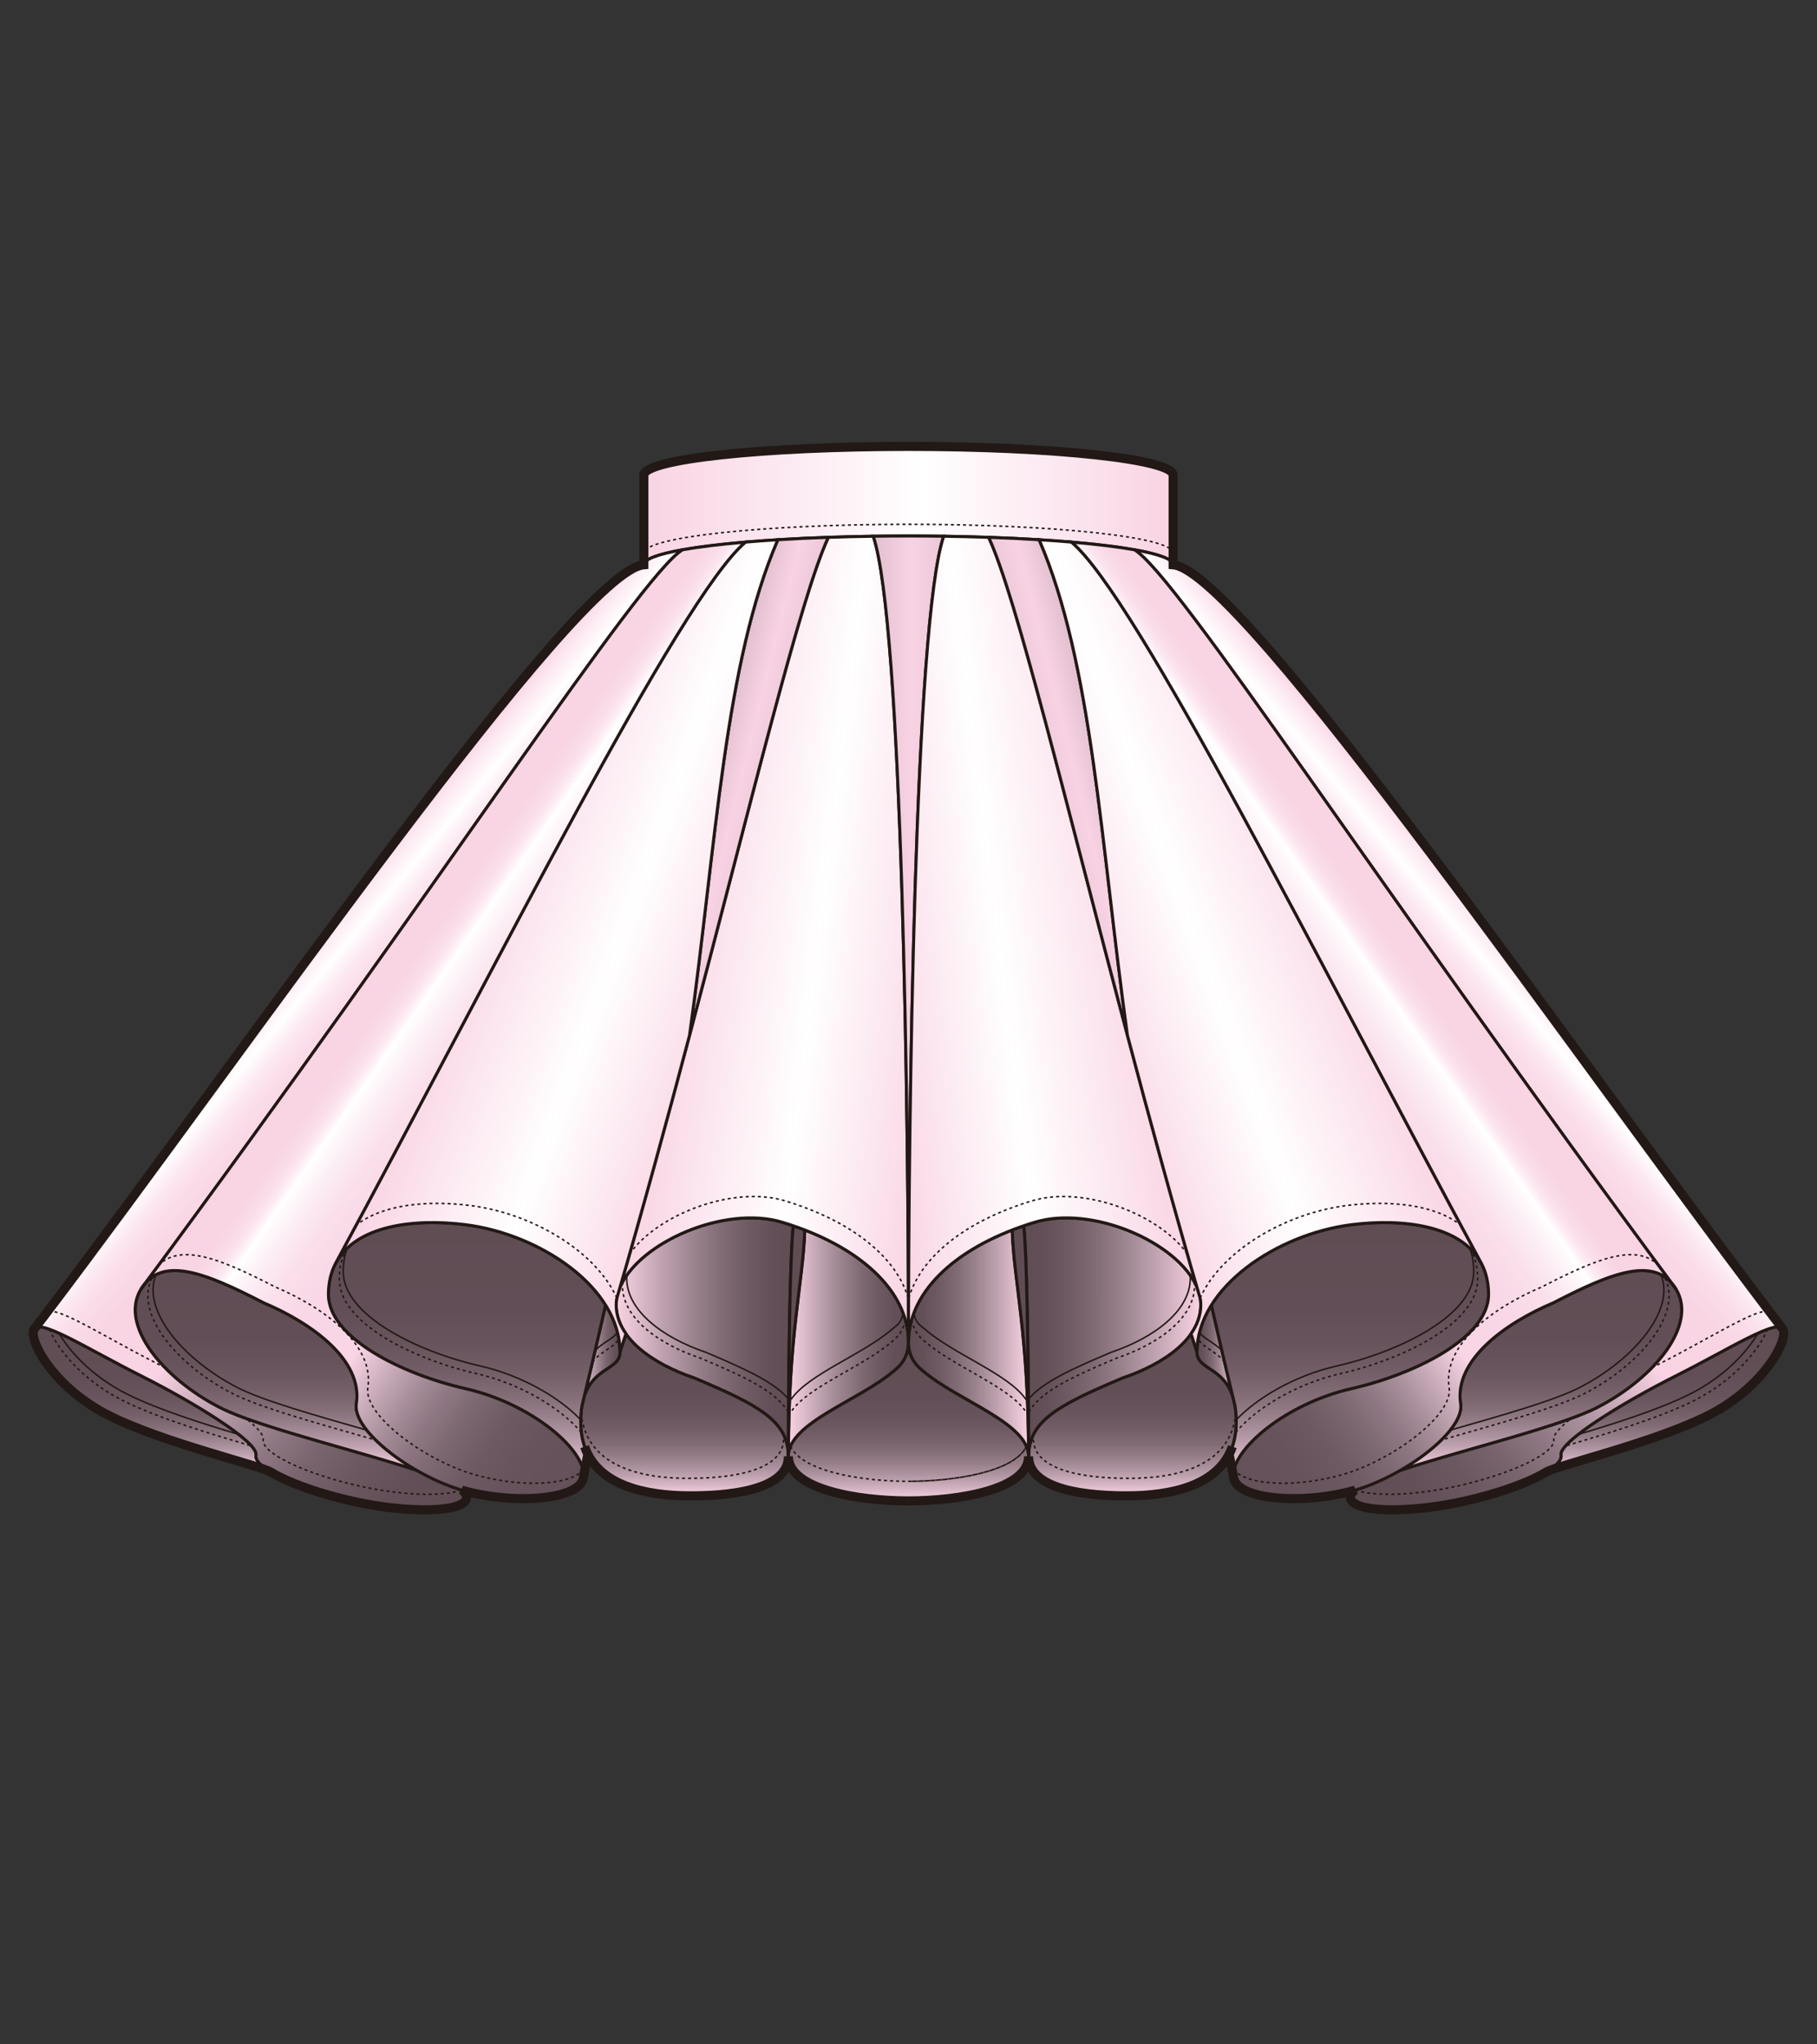 <?xml version="1.0" encoding="utf-8"?>
<!-- Generator: Adobe Illustrator 12.0.0, SVG Export Plug-In . SVG Version: 6.00 Build 51448)  -->
<!DOCTYPE svg PUBLIC "-//W3C//DTD SVG 1.1//EN" "http://www.w3.org/Graphics/SVG/1.1/DTD/svg11.dtd">
<svg  version="1.1" id="レイヤー_1" xmlns="http://www.w3.org/2000/svg" xmlns:xlink="http://www.w3.org/1999/xlink" width="600" height="675" viewBox="0 0 600 675"
	 overflow="visible" enable-background="new 0 0 600 675" xml:space="preserve">
<rect x="0" y="0" width="600" height="675" fill="#333333" stroke="none"/>
<rect fill="none" width="600" height="675"/>
<g>
	<linearGradient id="XMLID_30_" gradientUnits="userSpaceOnUse" x1="212.616" y1="166.934" x2="387.384" y2="166.934">
		<stop  offset="0" style="stop-color:#F9D3E3"/>
		<stop  offset="0.528" style="stop-color:#FFFFFF"/>
		<stop  offset="1" style="stop-color:#F9D3E3"/>
	</linearGradient>
	<path fill="url(#XMLID_30_)" stroke="#221815" d="M387.384,186.471c0-5.244-39.124-9.495-87.384-9.495s-87.384,4.251-87.384,9.495
		v-29.581c0-5.244,39.124-9.495,87.384-9.495s87.384,4.251,87.384,9.495V186.471z"/>
	<path fill="none" stroke="#221815" stroke-width="0.5" stroke-dasharray="1" d="M387.384,182.612
		c0-5.244-39.124-9.496-87.384-9.496s-87.384,4.252-87.384,9.496"/>
	<linearGradient id="XMLID_31_" gradientUnits="userSpaceOnUse" x1="91.184" y1="485.552" x2="91.184" y2="419.507">
		<stop  offset="0" style="stop-color:#F9D3E3"/>
		<stop  offset="0.042" style="stop-color:#E4C2D1"/>
		<stop  offset="0.101" style="stop-color:#C8AAB8"/>
		<stop  offset="0.167" style="stop-color:#AE93A0"/>
		<stop  offset="0.238" style="stop-color:#977F8A"/>
		<stop  offset="0.317" style="stop-color:#826C76"/>
		<stop  offset="0.408" style="stop-color:#735E67"/>
		<stop  offset="0.517" style="stop-color:#68545C"/>
		<stop  offset="0.663" style="stop-color:#614E56"/>
		<stop  offset="1" style="stop-color:#604D54"/>
	</linearGradient>
	<path fill="url(#XMLID_31_)" stroke="#221815" d="M87.041,430.146c-18.928-9.757-33.633-15.866-40.53-4.466
		c-7.089,11.72,6.986,29.225,25.911,38.982c12.747,6.57,45.358,14.232,65.301,20.89c-11.52-6.595-21.03-15.817-20.049-22.083
		C119.92,449.159,103.121,436.928,87.041,430.146z"/>
	<linearGradient id="XMLID_32_" gradientUnits="userSpaceOnUse" x1="50.19" y1="486.03" x2="50.189" y2="438.099">
		<stop  offset="0" style="stop-color:#F9D3E3"/>
		<stop  offset="0.042" style="stop-color:#E4C2D1"/>
		<stop  offset="0.101" style="stop-color:#C8AAB8"/>
		<stop  offset="0.167" style="stop-color:#AE93A0"/>
		<stop  offset="0.238" style="stop-color:#977F8A"/>
		<stop  offset="0.317" style="stop-color:#826C76"/>
		<stop  offset="0.408" style="stop-color:#735E67"/>
		<stop  offset="0.517" style="stop-color:#68545C"/>
		<stop  offset="0.663" style="stop-color:#614E56"/>
		<stop  offset="1" style="stop-color:#604D54"/>
	</linearGradient>
	<path fill="url(#XMLID_32_)" stroke="#221815" d="M46.842,454.389c-17.929-9.004-34.019-19.406-35.667-15.409
		c-1.647,3.995,6.888,19.397,24.815,28.4c17.925,9.002,49.944,16.499,53.414,18.65c-3.348-2.042-5.161-4.005-4.865-5.616
		C85.328,476.094,64.011,463.028,46.842,454.389z"/>
	<path fill="none" stroke="#221815" stroke-width="0.5" stroke-dasharray="1" d="M16.352,438.854
		c2.546,6.44,10.707,16.791,24.153,23.544c12.136,6.095,30.73,11.499,42.554,15.021"/>
	<path fill="none" stroke="#221815" stroke-width="0.5" d="M19.446,440.159c3.657,6.29,11.208,14.457,22.456,20.106
		c10.36,5.202,25.43,9.903,36.973,13.358"/>
	<linearGradient id="XMLID_33_" gradientUnits="userSpaceOnUse" x1="226.049" y1="493.892" x2="226.049" y2="440.377">
		<stop  offset="0" style="stop-color:#F9D3E3"/>
		<stop  offset="0.042" style="stop-color:#E4C2D1"/>
		<stop  offset="0.101" style="stop-color:#C8AAB8"/>
		<stop  offset="0.167" style="stop-color:#AE93A0"/>
		<stop  offset="0.238" style="stop-color:#977F8A"/>
		<stop  offset="0.317" style="stop-color:#826C76"/>
		<stop  offset="0.408" style="stop-color:#735E67"/>
		<stop  offset="0.517" style="stop-color:#68545C"/>
		<stop  offset="0.663" style="stop-color:#614E56"/>
		<stop  offset="1" style="stop-color:#604D54"/>
	</linearGradient>
	<path fill="url(#XMLID_33_)" stroke="#221815" d="M206.693,440.377c-0.641,2.01-1.294,4.023-1.968,6.027
		c0,7.154-12.97,4.128-12.97,23.113c0,19.537,18.451,24.374,36.288,24.374c17.839,0,32.299-3.46,32.299-13.07
		c0-11.854-10.327-17.099-30.926-25.814C219.682,451.719,211.127,446.689,206.693,440.377z"/>
	<path fill="none" stroke="#221815" stroke-width="0.5" stroke-dasharray="1" d="M191.88,466.469
		c1.613,17.266,18.741,21.648,35.325,21.648c17.427,0,31.553-3.46,31.553-13.071"/>
	<linearGradient id="XMLID_34_" gradientUnits="userSpaceOnUse" x1="203.477" y1="441.469" x2="261.962" y2="441.469">
		<stop  offset="0" style="stop-color:#F9D3E3"/>
		<stop  offset="0.103" style="stop-color:#E2C0CF"/>
		<stop  offset="0.264" style="stop-color:#BEA1AF"/>
		<stop  offset="0.423" style="stop-color:#9E8691"/>
		<stop  offset="0.579" style="stop-color:#836D77"/>
		<stop  offset="0.73" style="stop-color:#705C65"/>
		<stop  offset="0.873" style="stop-color:#635058"/>
		<stop  offset="1" style="stop-color:#604D54"/>
	</linearGradient>
	<path fill="url(#XMLID_34_)" stroke="#221815" d="M260.343,480.821c0-37.043,0.691-68.023,1.619-76.09
		c-1.204-0.412-2.43-0.807-3.678-1.185c-21.453-6.487-54.807,10.213-54.807,27.311c0,10.814,11.707,19.343,25.939,24.149
		C250.016,463.723,260.343,468.968,260.343,480.821z"/>
	<path fill="none" stroke="#221815" stroke-width="0.5" stroke-dasharray="1" d="M205.557,423.305
		c-0.027,0.346-0.041,0.691-0.041,1.038c0,10.814,11.706,19.342,25.939,24.148c15.363,6.501,25.014,11.071,28.926,17.893"/>
	<path fill="none" stroke="#221815" stroke-width="0.5" d="M206.992,421.006c-0.027,0.346-0.04,0.692-0.04,1.038
		c0,10.813,12.03,19.699,26.262,24.506c13.444,5.688,22.513,9.898,27.19,15.433"/>
	<linearGradient id="XMLID_35_" gradientUnits="userSpaceOnUse" x1="260.342" y1="443.463" x2="299.997" y2="443.463">
		<stop  offset="0" style="stop-color:#F9D3E3"/>
		<stop  offset="0.103" style="stop-color:#E2C0CF"/>
		<stop  offset="0.264" style="stop-color:#BEA1AF"/>
		<stop  offset="0.423" style="stop-color:#9E8691"/>
		<stop  offset="0.579" style="stop-color:#836D77"/>
		<stop  offset="0.73" style="stop-color:#705C65"/>
		<stop  offset="0.873" style="stop-color:#635058"/>
		<stop  offset="1" style="stop-color:#604D54"/>
	</linearGradient>
	<path fill="url(#XMLID_35_)" stroke="#221815" d="M260.342,480.819c0-40.615,4.894-57.775,5.399-74.712
		c20.988,8.127,34.256,21.645,34.256,36.994c0,4.053-1.693,7.102-4.609,9.396C283.887,462.438,260.342,469.757,260.342,480.819z"/>
	<linearGradient id="XMLID_36_" gradientUnits="userSpaceOnUse" x1="260.342" y1="442.775" x2="265.741" y2="442.775">
		<stop  offset="0" style="stop-color:#604D54"/>
		<stop  offset="1" style="stop-color:#604D54"/>
	</linearGradient>
	<path fill="url(#XMLID_36_)" stroke="#221815" d="M260.342,480.819c0-40.615,4.894-57.775,5.399-74.712
		c-1.234-0.478-2.494-0.937-3.779-1.376C261.034,412.798,260.342,443.775,260.342,480.819z"/>
	<linearGradient id="XMLID_37_" gradientUnits="userSpaceOnUse" x1="192.155" y1="447.553" x2="204.722" y2="447.553">
		<stop  offset="0" style="stop-color:#F9D3E3"/>
		<stop  offset="0.103" style="stop-color:#E2C0CF"/>
		<stop  offset="0.264" style="stop-color:#BEA1AF"/>
		<stop  offset="0.423" style="stop-color:#9E8691"/>
		<stop  offset="0.579" style="stop-color:#836D77"/>
		<stop  offset="0.73" style="stop-color:#705C65"/>
		<stop  offset="0.873" style="stop-color:#635058"/>
		<stop  offset="1" style="stop-color:#604D54"/>
	</linearGradient>
	<path fill="url(#XMLID_37_)" stroke="#221815" d="M199.972,430.897c-1.678,7.218-3.643,16.19-7.816,33.312
		c2.19-13.147,12.566-11.401,12.566-17.801C204.722,440.93,202.979,435.699,199.972,430.897z"/>
	<path fill="none" stroke="#221815" stroke-width="0.5" stroke-dasharray="1" d="M195.635,449.666
		c3.152-3.809,7.283-4.766,8.637-7.54"/>
	<path fill="none" stroke="#221815" stroke-width="0.5" d="M196.527,445.887c2.742-2.764,5.926-3.853,7.386-5.95"/>
	<linearGradient id="XMLID_38_" gradientUnits="userSpaceOnUse" x1="154.21" y1="487.133" x2="154.21" y2="403.665">
		<stop  offset="0" style="stop-color:#F9D3E3"/>
		<stop  offset="0.042" style="stop-color:#E4C2D1"/>
		<stop  offset="0.101" style="stop-color:#C8AAB8"/>
		<stop  offset="0.167" style="stop-color:#AE93A0"/>
		<stop  offset="0.238" style="stop-color:#977F8A"/>
		<stop  offset="0.317" style="stop-color:#826C76"/>
		<stop  offset="0.408" style="stop-color:#735E67"/>
		<stop  offset="0.517" style="stop-color:#68545C"/>
		<stop  offset="0.663" style="stop-color:#614E56"/>
		<stop  offset="1" style="stop-color:#604D54"/>
	</linearGradient>
	<path fill="url(#XMLID_38_)" stroke="#221815" d="M192.746,487.133c0.539-2.854,0.979-5.033,1.373-6.953
		c-1.514-2.938-2.367-6.459-2.367-10.658c0-2.024,0.141-3.742,0.403-5.305c4.174-17.123,6.139-26.102,7.816-33.319
		c-8.718-13.929-28.057-24.249-46.257-26.53c-21.559-2.703-45.267,1.867-45.267,23.055c0,14.209,24.021,26.244,45.267,31.094
		C175.41,463.469,192.746,478.327,192.746,487.133"/>
	<linearGradient id="XMLID_39_" gradientUnits="userSpaceOnUse" x1="220.014" y1="300.972" x2="316.002" y2="312.757">
		<stop  offset="0" style="stop-color:#F9D3E3"/>
		<stop  offset="0.528" style="stop-color:#FFFFFF"/>
		<stop  offset="1" style="stop-color:#F9D3E3"/>
	</linearGradient>
	<path fill="url(#XMLID_39_)" stroke="#221815" d="M299.997,443.102c0-73.501-1.99-237.586-11.628-266.046
		c-5.102,0.074-10.072,0.196-14.856,0.361c-12.392,26.747-36.758,137.137-68.708,247.424c6.402-14.709,34.565-27.014,53.479-21.293
		C283.538,411.184,299.997,426.005,299.997,443.102z"/>
	<path fill="none" stroke="#221815" stroke-width="0.5" stroke-dasharray="1" d="M207.901,414.035
		c9.078-12.949,34.072-22.764,51.35-17.538c21.653,6.547,36.841,18.378,40.731,32.395"/>
	<linearGradient id="XMLID_40_" gradientUnits="userSpaceOnUse" x1="235.168" y1="255.774" x2="252.875" y2="260.189">
		<stop  offset="0" style="stop-color:#E1BFCF"/>
		<stop  offset="0.528" style="stop-color:#F9D3E3"/>
		<stop  offset="1" style="stop-color:#EAC7D7"/>
	</linearGradient>
	<path fill="url(#XMLID_40_)" stroke="#221815" d="M273.513,177.416c-5.846,0.202-11.427,0.469-16.668,0.793
		c-17.544,40.552-20.299,99.968-29.147,163.621C248.404,263.688,264.28,197.342,273.513,177.416z"/>
	<linearGradient id="XMLID_41_" gradientUnits="userSpaceOnUse" x1="157.862" y1="288.022" x2="250.146" y2="321.611">
		<stop  offset="0" style="stop-color:#F9D3E3"/>
		<stop  offset="0.528" style="stop-color:#FFFFFF"/>
		<stop  offset="1" style="stop-color:#F9D3E3"/>
	</linearGradient>
	<path fill="url(#XMLID_41_)" stroke="#221815" d="M110.99,416.803c53.563-99.045,113.451-219.454,135.157-237.813
		c3.373-0.286,6.953-0.55,10.697-0.781c-17.542,40.551-20.298,99.969-29.146,163.619c-7.43,28.034-15.487,57.586-24.076,87.059
		c-0.096,0.655-0.146,1.313-0.146,1.971c0,3.416,1.174,6.611,3.22,9.525c-0.64,2.011-1.298,4.018-1.972,6.021
		c0-21.37-26.532-38.975-51.007-42.041C136.387,402.19,117.665,404.718,110.99,416.803z"/>
	<path fill="none" stroke="#221815" stroke-width="0.5" stroke-dasharray="1" d="M203.707,428.602
		c-7.231-15.948-28.515-28.072-48.433-30.569c-14.032-1.76-28.974-0.437-37.698,6.542"/>
	<linearGradient id="XMLID_42_" gradientUnits="userSpaceOnUse" x1="107.834" y1="301.474" x2="230.29" y2="404.227">
		<stop  offset="0" style="stop-color:#F9D3E3"/>
		<stop  offset="0.03" style="stop-color:#FCE7F0"/>
		<stop  offset="0.073" style="stop-color:#FFFFFF"/>
		<stop  offset="0.082" style="stop-color:#FEF8FB"/>
		<stop  offset="0.112" style="stop-color:#FCE7F0"/>
		<stop  offset="0.148" style="stop-color:#FADCE9"/>
		<stop  offset="0.2" style="stop-color:#F9D5E4"/>
		<stop  offset="0.343" style="stop-color:#F9D3E3"/>
		<stop  offset="0.386" style="stop-color:#E6C3D2"/>
		<stop  offset="0.46" style="stop-color:#C6A8B6"/>
		<stop  offset="0.536" style="stop-color:#A88E9B"/>
		<stop  offset="0.616" style="stop-color:#8F7883"/>
		<stop  offset="0.698" style="stop-color:#7A656F"/>
		<stop  offset="0.785" style="stop-color:#6B5860"/>
		<stop  offset="0.881" style="stop-color:#624F57"/>
		<stop  offset="1" style="stop-color:#604D54"/>
	</linearGradient>
	<path fill="url(#XMLID_42_)" stroke="#221815" d="M46.842,454.389c-17.929-9.004-34.019-19.406-35.667-15.409
		C74.16,356.758,189.662,188.486,212.61,186.471c0-1.813,4.681-3.508,12.802-4.95c-14.021,8.33-80.782,111.77-178.901,244.158
		c-7.089,11.72,6.986,29.225,25.911,38.982c18.928,9.756,81.664,21.92,81.664,29.625c0,5.193-18.989,5.533-37.487,1.412
		c-18.497-4.122-32.851-10.967-32.06-15.285C85.328,476.094,64.011,463.028,46.842,454.389z"/>
	<path fill="none" stroke="#221815" stroke-width="0.5" stroke-dasharray="1" d="M50.169,422.023
		c-5.784,11.697,8.034,28.521,26.444,38.014c9.386,4.837,29.541,10.266,47.479,15.451"/>
	<path fill="none" stroke="#221815" stroke-width="0.5" d="M51.529,420.844c-4.844,11.656,8.775,27.964,26.789,37.252
		c8.575,4.418,26.14,9.332,42.789,14.103"/>
	<path fill="none" stroke="#221815" stroke-width="0.5" stroke-dasharray="1" d="M54.526,451.628
		c-1.525-0.82-3.037-1.615-4.516-2.376c-17.552-9.004-33.304-19.406-34.919-15.409"/>
	<path fill="none" stroke="#221815" stroke-width="0.5" stroke-dasharray="1" d="M152.396,491.925
		c-5.736,2.346-20.059,1.832-34.093-1.361c-18.108-4.123-32.161-10.966-31.386-15.285c0.262-1.468-1.971-3.943-5.694-6.911"/>
	<linearGradient id="XMLID_43_" gradientUnits="userSpaceOnUse" x1="137.274" y1="295.994" x2="264.928" y2="385.378">
		<stop  offset="0" style="stop-color:#F9D3E3"/>
		<stop  offset="0.074" style="stop-color:#F9D5E4"/>
		<stop  offset="0.101" style="stop-color:#FADCE9"/>
		<stop  offset="0.12" style="stop-color:#FCE7F0"/>
		<stop  offset="0.136" style="stop-color:#FEF8FB"/>
		<stop  offset="0.14" style="stop-color:#FFFFFF"/>
		<stop  offset="0.187" style="stop-color:#FCEDF4"/>
		<stop  offset="0.244" style="stop-color:#FADFEB"/>
		<stop  offset="0.315" style="stop-color:#F9D7E6"/>
		<stop  offset="0.449" style="stop-color:#F9D5E5"/>
		<stop  offset="0.496" style="stop-color:#DDBDCC"/>
		<stop  offset="0.548" style="stop-color:#C0A4B1"/>
		<stop  offset="0.602" style="stop-color:#A58C98"/>
		<stop  offset="0.66" style="stop-color:#8E7782"/>
		<stop  offset="0.723" style="stop-color:#7B6770"/>
		<stop  offset="0.793" style="stop-color:#6E5A63"/>
		<stop  offset="0.875" style="stop-color:#66535B"/>
		<stop  offset="1" style="stop-color:#645159"/>
	</linearGradient>
	<path fill="url(#XMLID_43_)" stroke="#221815" d="M246.147,178.99c-8.224,0.701-15.263,1.561-20.737,2.533
		c-14.021,8.33-80.78,111.768-178.899,244.156c6.897-11.4,21.603-5.291,40.53,4.466c16.08,6.782,32.879,19.014,30.633,33.323
		c-1.397,8.922,18.479,23.839,35.138,28.629c16.661,4.791,39.935,3.289,39.935-4.965c0-8.806-17.336-23.664-39.031-28.617
		c-21.245-4.85-45.267-16.885-45.267-31.094c0-3.973,0.834-7.361,2.33-10.227C164.345,318.143,224.445,197.337,246.147,178.99z"/>
	<path fill="none" stroke="#221815" stroke-width="0.5" stroke-dasharray="1" d="M191.96,472.946
		c-6.483-7.68-19.5-15.959-34.638-19.415c-21.246-4.85-45.268-16.885-45.268-31.094c0-3.973,0.834-7.36,2.33-10.228"/>
	<path fill="none" stroke="#221815" stroke-width="0.5" d="M191.765,468.792c-6.866-7.188-19.095-14.56-33.155-17.769
		c-21.246-4.85-45.268-16.885-45.268-31.094c0-2.899,0.443-5.488,1.266-7.787"/>
	<path fill="none" stroke="#221815" stroke-width="0.5" stroke-dasharray="1" d="M53.121,416.621
		c-0.938,1.268-1.879,2.54-2.824,3.814c6.898-11.4,21.603-5.291,40.531,4.465c16.08,6.784,32.878,19.016,30.633,33.324
		c-1.398,8.922,18.477,23.839,35.138,28.629c14.293,4.111,30.792,4.004,35.948-1.439"/>
	<linearGradient id="XMLID_44_" gradientUnits="userSpaceOnUse" x1="288.369" y1="310.037" x2="311.625" y2="310.037">
		<stop  offset="0" style="stop-color:#E1BFCF"/>
		<stop  offset="0.528" style="stop-color:#F9D3E3"/>
		<stop  offset="1" style="stop-color:#EAC7D7"/>
	</linearGradient>
	<path fill="url(#XMLID_44_)" stroke="#221815" d="M299.997,443.102c0-73.501,1.99-237.586,11.628-266.046
		c-3.806-0.055-7.684-0.083-11.628-0.083s-7.822,0.027-11.628,0.083C298.007,205.516,299.997,369.601,299.997,443.102z"/>
	<linearGradient id="XMLID_45_" gradientUnits="userSpaceOnUse" x1="299.997" y1="495.568" x2="299.997" y2="443.102">
		<stop  offset="0" style="stop-color:#F9D3E3"/>
		<stop  offset="0.042" style="stop-color:#E4C2D1"/>
		<stop  offset="0.101" style="stop-color:#C8AAB8"/>
		<stop  offset="0.167" style="stop-color:#AE93A0"/>
		<stop  offset="0.238" style="stop-color:#977F8A"/>
		<stop  offset="0.317" style="stop-color:#826C76"/>
		<stop  offset="0.408" style="stop-color:#735E67"/>
		<stop  offset="0.517" style="stop-color:#68545C"/>
		<stop  offset="0.663" style="stop-color:#614E56"/>
		<stop  offset="1" style="stop-color:#604D54"/>
	</linearGradient>
	<path fill="url(#XMLID_45_)" stroke="#221815" d="M299.997,495.568c16.331,0,39.655-3.687,39.655-14.749
		s-23.545-18.382-35.046-28.323c-2.916-2.293-4.609-5.342-4.609-9.395c0,4.053-1.693,7.102-4.609,9.395
		c-11.501,9.941-35.046,17.261-35.046,28.323S283.666,495.568,299.997,495.568"/>
	<path fill="none" stroke="#221815" stroke-width="0.5" stroke-dasharray="1" d="M261.048,477.529
		c4.014,8.601,24.296,11.566,38.949,11.566"/>
	<path fill="none" stroke="#221815" stroke-width="0.5" stroke-dasharray="1" d="M299.997,489.096
		c14.654,0,34.937-2.966,38.949-11.567"/>
	<path fill="none" stroke="#221815" stroke-width="0.5" stroke-dasharray="1" d="M298.949,435.728
		c-0.494,3.017-2.061,5.393-4.44,7.266c-9.605,8.302-27.611,14.775-33.286,23.128"/>
	<path fill="none" stroke="#221815" stroke-width="0.5" d="M298.191,433.441c-0.494,3.017-1.303,3.623-3.683,5.495
		c-9.605,8.303-27.611,14.776-33.286,23.129"/>
	
		<linearGradient id="XMLID_46_" gradientUnits="userSpaceOnUse" x1="8140.797" y1="485.552" x2="8140.797" y2="419.507" gradientTransform="matrix(-1 0 0 1 8649.607 0)">
		<stop  offset="0" style="stop-color:#F9D3E3"/>
		<stop  offset="0.042" style="stop-color:#E4C2D1"/>
		<stop  offset="0.101" style="stop-color:#C8AAB8"/>
		<stop  offset="0.167" style="stop-color:#AE93A0"/>
		<stop  offset="0.238" style="stop-color:#977F8A"/>
		<stop  offset="0.317" style="stop-color:#826C76"/>
		<stop  offset="0.408" style="stop-color:#735E67"/>
		<stop  offset="0.517" style="stop-color:#68545C"/>
		<stop  offset="0.663" style="stop-color:#614E56"/>
		<stop  offset="1" style="stop-color:#604D54"/>
	</linearGradient>
	<path fill="url(#XMLID_46_)" stroke="#221815" d="M512.953,430.146c18.928-9.757,33.633-15.866,40.531-4.466
		c7.088,11.72-6.987,29.225-25.911,38.982c-12.749,6.57-45.359,14.232-65.302,20.89c11.521-6.595,21.03-15.817,20.047-22.083
		C480.074,449.159,496.873,436.928,512.953,430.146z"/>
	
		<linearGradient id="XMLID_47_" gradientUnits="userSpaceOnUse" x1="8099.803" y1="486.03" x2="8099.803" y2="438.099" gradientTransform="matrix(-1 0 0 1 8649.607 0)">
		<stop  offset="0" style="stop-color:#F9D3E3"/>
		<stop  offset="0.042" style="stop-color:#E4C2D1"/>
		<stop  offset="0.101" style="stop-color:#C8AAB8"/>
		<stop  offset="0.167" style="stop-color:#AE93A0"/>
		<stop  offset="0.238" style="stop-color:#977F8A"/>
		<stop  offset="0.317" style="stop-color:#826C76"/>
		<stop  offset="0.408" style="stop-color:#735E67"/>
		<stop  offset="0.517" style="stop-color:#68545C"/>
		<stop  offset="0.663" style="stop-color:#614E56"/>
		<stop  offset="1" style="stop-color:#604D54"/>
	</linearGradient>
	<path fill="url(#XMLID_47_)" stroke="#221815" d="M553.152,454.389c17.929-9.004,34.018-19.406,35.667-15.409
		c1.647,3.995-6.888,19.397-24.815,28.4c-17.925,9.002-49.943,16.499-53.414,18.65c3.348-2.042,5.161-4.005,4.864-5.616
		C514.666,476.094,535.983,463.028,553.152,454.389z"/>
	<path fill="none" stroke="#221815" stroke-width="0.5" stroke-dasharray="1" d="M583.643,438.854
		c-2.545,6.44-10.708,16.791-24.153,23.544c-12.135,6.095-30.729,11.499-42.554,15.021"/>
	<path fill="none" stroke="#221815" stroke-width="0.5" d="M580.549,440.159c-3.658,6.29-11.209,14.457-22.457,20.106
		c-10.36,5.202-25.43,9.903-36.973,13.358"/>
	
		<linearGradient id="XMLID_48_" gradientUnits="userSpaceOnUse" x1="8275.662" y1="493.892" x2="8275.662" y2="440.377" gradientTransform="matrix(-1 0 0 1 8649.607 0)">
		<stop  offset="0" style="stop-color:#F9D3E3"/>
		<stop  offset="0.042" style="stop-color:#E4C2D1"/>
		<stop  offset="0.101" style="stop-color:#C8AAB8"/>
		<stop  offset="0.167" style="stop-color:#AE93A0"/>
		<stop  offset="0.238" style="stop-color:#977F8A"/>
		<stop  offset="0.317" style="stop-color:#826C76"/>
		<stop  offset="0.408" style="stop-color:#735E67"/>
		<stop  offset="0.517" style="stop-color:#68545C"/>
		<stop  offset="0.663" style="stop-color:#614E56"/>
		<stop  offset="1" style="stop-color:#604D54"/>
	</linearGradient>
	<path fill="url(#XMLID_48_)" stroke="#221815" d="M393.301,440.377c0.641,2.01,1.294,4.023,1.968,6.027
		c0,7.154,12.97,4.128,12.97,23.113c0,19.537-18.451,24.374-36.287,24.374c-17.84,0-32.3-3.46-32.3-13.07
		c0-11.854,10.327-17.099,30.927-25.814C380.313,451.719,388.867,446.689,393.301,440.377z"/>
	<path fill="none" stroke="#221815" stroke-width="0.5" stroke-dasharray="1" d="M408.114,466.469
		c-1.612,17.266-18.742,21.648-35.326,21.648c-17.427,0-31.553-3.46-31.553-13.071"/>
	
		<linearGradient id="XMLID_49_" gradientUnits="userSpaceOnUse" x1="8253.091" y1="441.469" x2="8311.575" y2="441.469" gradientTransform="matrix(-1 0 0 1 8649.607 0)">
		<stop  offset="0" style="stop-color:#F9D3E3"/>
		<stop  offset="0.103" style="stop-color:#E2C0CF"/>
		<stop  offset="0.264" style="stop-color:#BEA1AF"/>
		<stop  offset="0.423" style="stop-color:#9E8691"/>
		<stop  offset="0.579" style="stop-color:#836D77"/>
		<stop  offset="0.73" style="stop-color:#705C65"/>
		<stop  offset="0.873" style="stop-color:#635058"/>
		<stop  offset="1" style="stop-color:#604D54"/>
	</linearGradient>
	<path fill="url(#XMLID_49_)" stroke="#221815" d="M339.651,480.821c0-37.043-0.691-68.023-1.619-76.09
		c1.204-0.412,2.43-0.807,3.678-1.185c21.453-6.487,54.807,10.213,54.807,27.311c0,10.814-11.707,19.343-25.938,24.149
		C349.979,463.723,339.651,468.968,339.651,480.821z"/>
	<path fill="none" stroke="#221815" stroke-width="0.5" stroke-dasharray="1" d="M394.438,423.305
		c0.027,0.346,0.041,0.691,0.041,1.038c0,10.814-11.706,19.342-25.939,24.148c-15.363,6.501-25.014,11.071-28.926,17.893"/>
	<path fill="none" stroke="#221815" stroke-width="0.5" d="M393.002,421.006c0.027,0.346,0.04,0.692,0.04,1.038
		c0,10.813-12.03,19.699-26.262,24.506c-13.444,5.688-22.513,9.898-27.19,15.433"/>
	
		<linearGradient id="XMLID_50_" gradientUnits="userSpaceOnUse" x1="8309.955" y1="443.463" x2="8349.61" y2="443.463" gradientTransform="matrix(-1 0 0 1 8649.607 0)">
		<stop  offset="0" style="stop-color:#F9D3E3"/>
		<stop  offset="0.103" style="stop-color:#E2C0CF"/>
		<stop  offset="0.264" style="stop-color:#BEA1AF"/>
		<stop  offset="0.423" style="stop-color:#9E8691"/>
		<stop  offset="0.579" style="stop-color:#836D77"/>
		<stop  offset="0.73" style="stop-color:#705C65"/>
		<stop  offset="0.873" style="stop-color:#635058"/>
		<stop  offset="1" style="stop-color:#604D54"/>
	</linearGradient>
	<path fill="url(#XMLID_50_)" stroke="#221815" d="M339.652,480.819c0-40.615-4.895-57.775-5.399-74.712
		c-20.988,8.127-34.256,21.645-34.256,36.994c0,4.053,1.693,7.102,4.609,9.396C316.107,462.438,339.652,469.757,339.652,480.819z"/>
	
		<linearGradient id="XMLID_51_" gradientUnits="userSpaceOnUse" x1="8309.955" y1="442.775" x2="8315.354" y2="442.775" gradientTransform="matrix(-1 0 0 1 8649.607 0)">
		<stop  offset="0" style="stop-color:#604D54"/>
		<stop  offset="1" style="stop-color:#604D54"/>
	</linearGradient>
	<path fill="url(#XMLID_51_)" stroke="#221815" d="M339.652,480.819c0-40.615-4.895-57.775-5.399-74.712
		c1.234-0.478,2.493-0.937,3.779-1.376C338.96,412.798,339.652,443.775,339.652,480.819z"/>
	
		<linearGradient id="XMLID_52_" gradientUnits="userSpaceOnUse" x1="8241.769" y1="447.553" x2="8254.335" y2="447.553" gradientTransform="matrix(-1 0 0 1 8649.607 0)">
		<stop  offset="0" style="stop-color:#F9D3E3"/>
		<stop  offset="0.103" style="stop-color:#E2C0CF"/>
		<stop  offset="0.264" style="stop-color:#BEA1AF"/>
		<stop  offset="0.423" style="stop-color:#9E8691"/>
		<stop  offset="0.579" style="stop-color:#836D77"/>
		<stop  offset="0.73" style="stop-color:#705C65"/>
		<stop  offset="0.873" style="stop-color:#635058"/>
		<stop  offset="1" style="stop-color:#604D54"/>
	</linearGradient>
	<path fill="url(#XMLID_52_)" stroke="#221815" d="M400.022,430.897c1.678,7.218,3.643,16.19,7.816,33.312
		c-2.19-13.147-12.566-11.401-12.566-17.801C395.272,440.93,397.016,435.699,400.022,430.897z"/>
	<path fill="none" stroke="#221815" stroke-width="0.5" stroke-dasharray="1" d="M404.359,449.666
		c-3.152-3.809-7.283-4.766-8.637-7.54"/>
	<path fill="none" stroke="#221815" stroke-width="0.5" d="M403.467,445.887c-2.744-2.764-5.926-3.853-7.386-5.95"/>
	
		<linearGradient id="XMLID_53_" gradientUnits="userSpaceOnUse" x1="8203.823" y1="487.133" x2="8203.823" y2="403.665" gradientTransform="matrix(-1 0 0 1 8649.607 0)">
		<stop  offset="0" style="stop-color:#F9D3E3"/>
		<stop  offset="0.042" style="stop-color:#E4C2D1"/>
		<stop  offset="0.101" style="stop-color:#C8AAB8"/>
		<stop  offset="0.167" style="stop-color:#AE93A0"/>
		<stop  offset="0.238" style="stop-color:#977F8A"/>
		<stop  offset="0.317" style="stop-color:#826C76"/>
		<stop  offset="0.408" style="stop-color:#735E67"/>
		<stop  offset="0.517" style="stop-color:#68545C"/>
		<stop  offset="0.663" style="stop-color:#614E56"/>
		<stop  offset="1" style="stop-color:#604D54"/>
	</linearGradient>
	<path fill="url(#XMLID_53_)" stroke="#221815" d="M407.248,487.133c-0.539-2.854-0.979-5.033-1.375-6.953
		c1.516-2.938,2.369-6.459,2.369-10.658c0-2.024-0.141-3.742-0.403-5.305c-4.174-17.123-6.139-26.102-7.816-33.319
		c8.718-13.929,28.057-24.249,46.256-26.53c21.56-2.703,45.268,1.867,45.268,23.055c0,14.209-24.021,26.244-45.268,31.094
		C424.584,463.469,407.248,478.327,407.248,487.133"/>
	
		<linearGradient id="XMLID_54_" gradientUnits="userSpaceOnUse" x1="8269.627" y1="300.972" x2="8365.614" y2="312.757" gradientTransform="matrix(-1 0 0 1 8649.607 0)">
		<stop  offset="0" style="stop-color:#F9D3E3"/>
		<stop  offset="0.528" style="stop-color:#FFFFFF"/>
		<stop  offset="1" style="stop-color:#F9D3E3"/>
	</linearGradient>
	<path fill="url(#XMLID_54_)" stroke="#221815" d="M299.997,443.102c0-73.501,1.99-237.586,11.628-266.046
		c5.102,0.074,10.072,0.196,14.857,0.361c12.391,26.747,36.757,137.137,68.707,247.424c-6.402-14.709-34.565-27.014-53.479-21.293
		C316.457,411.184,299.997,426.005,299.997,443.102z"/>
	<path fill="none" stroke="#221815" stroke-width="0.5" stroke-dasharray="1" d="M392.092,414.035
		c-9.077-12.949-34.071-22.764-51.349-17.538c-21.653,6.547-36.841,18.378-40.731,32.395"/>
	
		<linearGradient id="XMLID_55_" gradientUnits="userSpaceOnUse" x1="8284.783" y1="255.775" x2="8302.488" y2="260.189" gradientTransform="matrix(-1 0 0 1 8649.607 0)">
		<stop  offset="0" style="stop-color:#E1BFCF"/>
		<stop  offset="0.528" style="stop-color:#F9D3E3"/>
		<stop  offset="1" style="stop-color:#EAC7D7"/>
	</linearGradient>
	<path fill="url(#XMLID_55_)" stroke="#221815" d="M326.482,177.416c5.845,0.202,11.426,0.469,16.666,0.793
		c17.545,40.552,20.3,99.968,29.148,163.621C351.59,263.688,335.714,197.342,326.482,177.416z"/>
	
		<linearGradient id="XMLID_56_" gradientUnits="userSpaceOnUse" x1="8207.476" y1="288.022" x2="8299.76" y2="321.611" gradientTransform="matrix(-1 0 0 1 8649.607 0)">
		<stop  offset="0" style="stop-color:#F9D3E3"/>
		<stop  offset="0.528" style="stop-color:#FFFFFF"/>
		<stop  offset="1" style="stop-color:#F9D3E3"/>
	</linearGradient>
	<path fill="url(#XMLID_56_)" stroke="#221815" d="M489.004,416.803C435.44,317.758,375.553,197.349,353.847,178.99
		c-3.373-0.286-6.953-0.55-10.698-0.781c17.543,40.551,20.299,99.969,29.146,163.619c7.429,28.034,15.486,57.586,24.075,87.059
		c0.097,0.655,0.146,1.313,0.146,1.971c0,3.416-1.174,6.611-3.221,9.525c0.641,2.011,1.299,4.018,1.973,6.021
		c0-21.37,26.533-38.975,51.006-42.041C463.607,402.19,482.33,404.718,489.004,416.803z"/>
	<path fill="none" stroke="#221815" stroke-width="0.5" stroke-dasharray="1" d="M396.286,428.602
		c7.232-15.948,28.515-28.072,48.434-30.569c14.032-1.76,28.974-0.437,37.697,6.542"/>
	
		<linearGradient id="XMLID_57_" gradientUnits="userSpaceOnUse" x1="8157.448" y1="301.475" x2="8279.904" y2="404.227" gradientTransform="matrix(-1 0 0 1 8649.607 0)">
		<stop  offset="0" style="stop-color:#F9D3E3"/>
		<stop  offset="0.03" style="stop-color:#FCE7F0"/>
		<stop  offset="0.073" style="stop-color:#FFFFFF"/>
		<stop  offset="0.082" style="stop-color:#FEF8FB"/>
		<stop  offset="0.112" style="stop-color:#FCE7F0"/>
		<stop  offset="0.148" style="stop-color:#FADCE9"/>
		<stop  offset="0.2" style="stop-color:#F9D5E4"/>
		<stop  offset="0.343" style="stop-color:#F9D3E3"/>
		<stop  offset="0.386" style="stop-color:#E6C3D2"/>
		<stop  offset="0.46" style="stop-color:#C6A8B6"/>
		<stop  offset="0.536" style="stop-color:#A88E9B"/>
		<stop  offset="0.616" style="stop-color:#8F7883"/>
		<stop  offset="0.698" style="stop-color:#7A656F"/>
		<stop  offset="0.785" style="stop-color:#6B5860"/>
		<stop  offset="0.881" style="stop-color:#624F57"/>
		<stop  offset="1" style="stop-color:#604D54"/>
	</linearGradient>
	<path fill="url(#XMLID_57_)" stroke="#221815" d="M553.152,454.389c17.929-9.004,34.018-19.406,35.667-15.409
		c-62.985-82.222-178.487-250.494-201.436-252.508c0-1.813-4.681-3.508-12.802-4.95c14.021,8.33,80.782,111.77,178.902,244.158
		c7.088,11.72-6.987,29.225-25.911,38.982c-18.929,9.756-81.664,21.92-81.664,29.625c0,5.193,18.988,5.533,37.486,1.412
		c18.497-4.122,32.851-10.967,32.059-15.285C514.666,476.094,535.983,463.028,553.152,454.389z"/>
	<path fill="none" stroke="#221815" stroke-width="0.5" stroke-dasharray="1" d="M549.824,422.023
		c5.785,11.697-8.033,28.521-26.443,38.014c-9.386,4.837-29.541,10.266-47.479,15.451"/>
	<path fill="none" stroke="#221815" stroke-width="0.5" d="M548.465,420.844c4.844,11.656-8.776,27.964-26.789,37.252
		c-8.576,4.418-26.14,9.332-42.789,14.103"/>
	<path fill="none" stroke="#221815" stroke-width="0.5" stroke-dasharray="1" d="M545.467,451.628
		c1.526-0.82,3.037-1.615,4.518-2.376c17.551-9.004,33.303-19.406,34.917-15.409"/>
	<path fill="none" stroke="#221815" stroke-width="0.5" stroke-dasharray="1" d="M447.598,491.925
		c5.736,2.346,20.059,1.832,34.092-1.361c18.109-4.123,32.162-10.966,31.387-15.285c-0.264-1.468,1.971-3.943,5.694-6.911"/>
	
		<linearGradient id="XMLID_58_" gradientUnits="userSpaceOnUse" x1="8186.887" y1="295.993" x2="8314.541" y2="385.377" gradientTransform="matrix(-1 0 0 1 8649.607 0)">
		<stop  offset="0" style="stop-color:#F9D3E3"/>
		<stop  offset="0.074" style="stop-color:#F9D5E4"/>
		<stop  offset="0.101" style="stop-color:#FADCE9"/>
		<stop  offset="0.12" style="stop-color:#FCE7F0"/>
		<stop  offset="0.136" style="stop-color:#FEF8FB"/>
		<stop  offset="0.14" style="stop-color:#FFFFFF"/>
		<stop  offset="0.187" style="stop-color:#FCEDF4"/>
		<stop  offset="0.244" style="stop-color:#FADFEB"/>
		<stop  offset="0.315" style="stop-color:#F9D7E6"/>
		<stop  offset="0.449" style="stop-color:#F9D5E5"/>
		<stop  offset="0.496" style="stop-color:#DDBDCC"/>
		<stop  offset="0.548" style="stop-color:#C0A4B1"/>
		<stop  offset="0.602" style="stop-color:#A58C98"/>
		<stop  offset="0.66" style="stop-color:#8E7782"/>
		<stop  offset="0.723" style="stop-color:#7B6770"/>
		<stop  offset="0.793" style="stop-color:#6E5A63"/>
		<stop  offset="0.875" style="stop-color:#66535B"/>
		<stop  offset="1" style="stop-color:#645159"/>
	</linearGradient>
	<path fill="url(#XMLID_58_)" stroke="#221815" d="M353.847,178.99c8.224,0.701,15.263,1.561,20.737,2.533
		c14.021,8.33,80.78,111.768,178.9,244.156c-6.898-11.4-21.604-5.291-40.531,4.466c-16.08,6.782-32.879,19.014-30.635,33.323
		c1.399,8.922-18.477,23.839-35.136,28.629c-16.66,4.791-39.935,3.289-39.935-4.965c0-8.806,17.336-23.664,39.03-28.617
		c21.246-4.85,45.268-16.885,45.268-31.094c0-3.973-0.834-7.361-2.33-10.227C435.649,318.143,375.549,197.337,353.847,178.99z"/>
	<path fill="none" stroke="#221815" stroke-width="0.5" stroke-dasharray="1" d="M408.034,472.946
		c6.484-7.68,19.5-15.959,34.638-19.415c21.246-4.85,45.268-16.885,45.268-31.094c0-3.973-0.834-7.36-2.33-10.228"/>
	<path fill="none" stroke="#221815" stroke-width="0.5" d="M408.229,468.792c6.866-7.188,19.095-14.56,33.155-17.769
		c21.245-4.85,45.268-16.885,45.268-31.094c0-2.899-0.443-5.488-1.266-7.787"/>
	<path fill="none" stroke="#221815" stroke-width="0.5" stroke-dasharray="1" d="M546.873,416.621
		c0.938,1.268,1.879,2.54,2.824,3.814c-6.898-11.4-21.603-5.291-40.53,4.465c-16.081,6.784-32.88,19.016-30.634,33.324
		c1.398,8.922-18.477,23.839-35.138,28.629c-14.293,4.111-30.792,4.004-35.948-1.439"/>
	<path fill="none" stroke="#221815" stroke-width="0.5" stroke-dasharray="1" d="M338.946,477.529
		c-4.013,8.601-24.296,11.566-38.949,11.566"/>
	<path fill="none" stroke="#221815" stroke-width="0.5" stroke-dasharray="1" d="M301.045,435.728
		c0.494,3.017,2.06,5.393,4.44,7.266c9.605,8.302,27.611,14.775,33.286,23.128"/>
	<path fill="none" stroke="#221815" stroke-width="0.5" d="M301.803,433.441c0.494,3.017,1.302,3.623,3.683,5.495
		c9.605,8.303,27.611,14.776,33.286,23.129"/>
	<path fill="none" stroke="#221815" stroke-width="3" d="M588.819,438.979c-0.086-0.209-0.221-0.37-0.384-0.503
		c-63.07-82.4-178.149-249.995-201.052-252.005c0-0.101-0.021-0.202-0.048-0.303c0.027,0.102,0.048,0.202,0.048,0.303v-29.581
		c0-5.244-39.124-9.495-87.384-9.495s-87.384,4.251-87.384,9.495v29.545c-0.001,0.013-0.006,0.024-0.006,0.036
		C190.176,188.44,79.292,349.298,15.488,433.322c-0.17,0.135-0.308,0.303-0.396,0.521l0,0c-1.193,1.572-2.373,3.118-3.533,4.634
		c-0.163,0.133-0.298,0.294-0.384,0.503c-1.647,3.995,6.888,19.397,24.815,28.4c17.925,9.002,49.944,16.499,53.414,18.65
		c-0.038-0.024-0.07-0.048-0.107-0.07c5.605,3.451,15.626,7.136,27.302,9.739c18.498,4.121,37.487,3.781,37.487-1.412
		c0-0.723-0.553-1.484-1.565-2.278c0.097,0.028,0.194,0.061,0.291,0.089c16.661,4.791,39.935,3.289,39.935-4.965
		c0.539-2.854,0.979-5.033,1.373-6.953c-0.41-0.796-0.767-1.638-1.075-2.521c4.482,12.793,19.958,16.233,35,16.233
		c17.833,0,32.29-3.458,32.298-13.063c0.013,11.055,23.327,14.739,39.655,14.739c16.327,0,39.642-3.685,39.655-14.739
		c0.008,9.604,14.464,13.063,32.299,13.063c15.041,0,30.517-3.44,34.999-16.233c-0.309,0.884-0.665,1.726-1.077,2.521
		c0.396,1.92,0.836,4.099,1.375,6.953c0,8.254,23.274,9.756,39.935,4.965c0.097-0.028,0.194-0.061,0.291-0.089
		c-1.013,0.794-1.564,1.556-1.564,2.278c0,5.193,18.988,5.533,37.486,1.412c11.676-2.604,21.695-6.288,27.302-9.739
		c-0.037,0.022-0.069,0.046-0.107,0.07c3.471-2.151,35.489-9.648,53.414-18.65C581.932,458.377,590.467,442.975,588.819,438.979z"/>
</g>
</svg>
